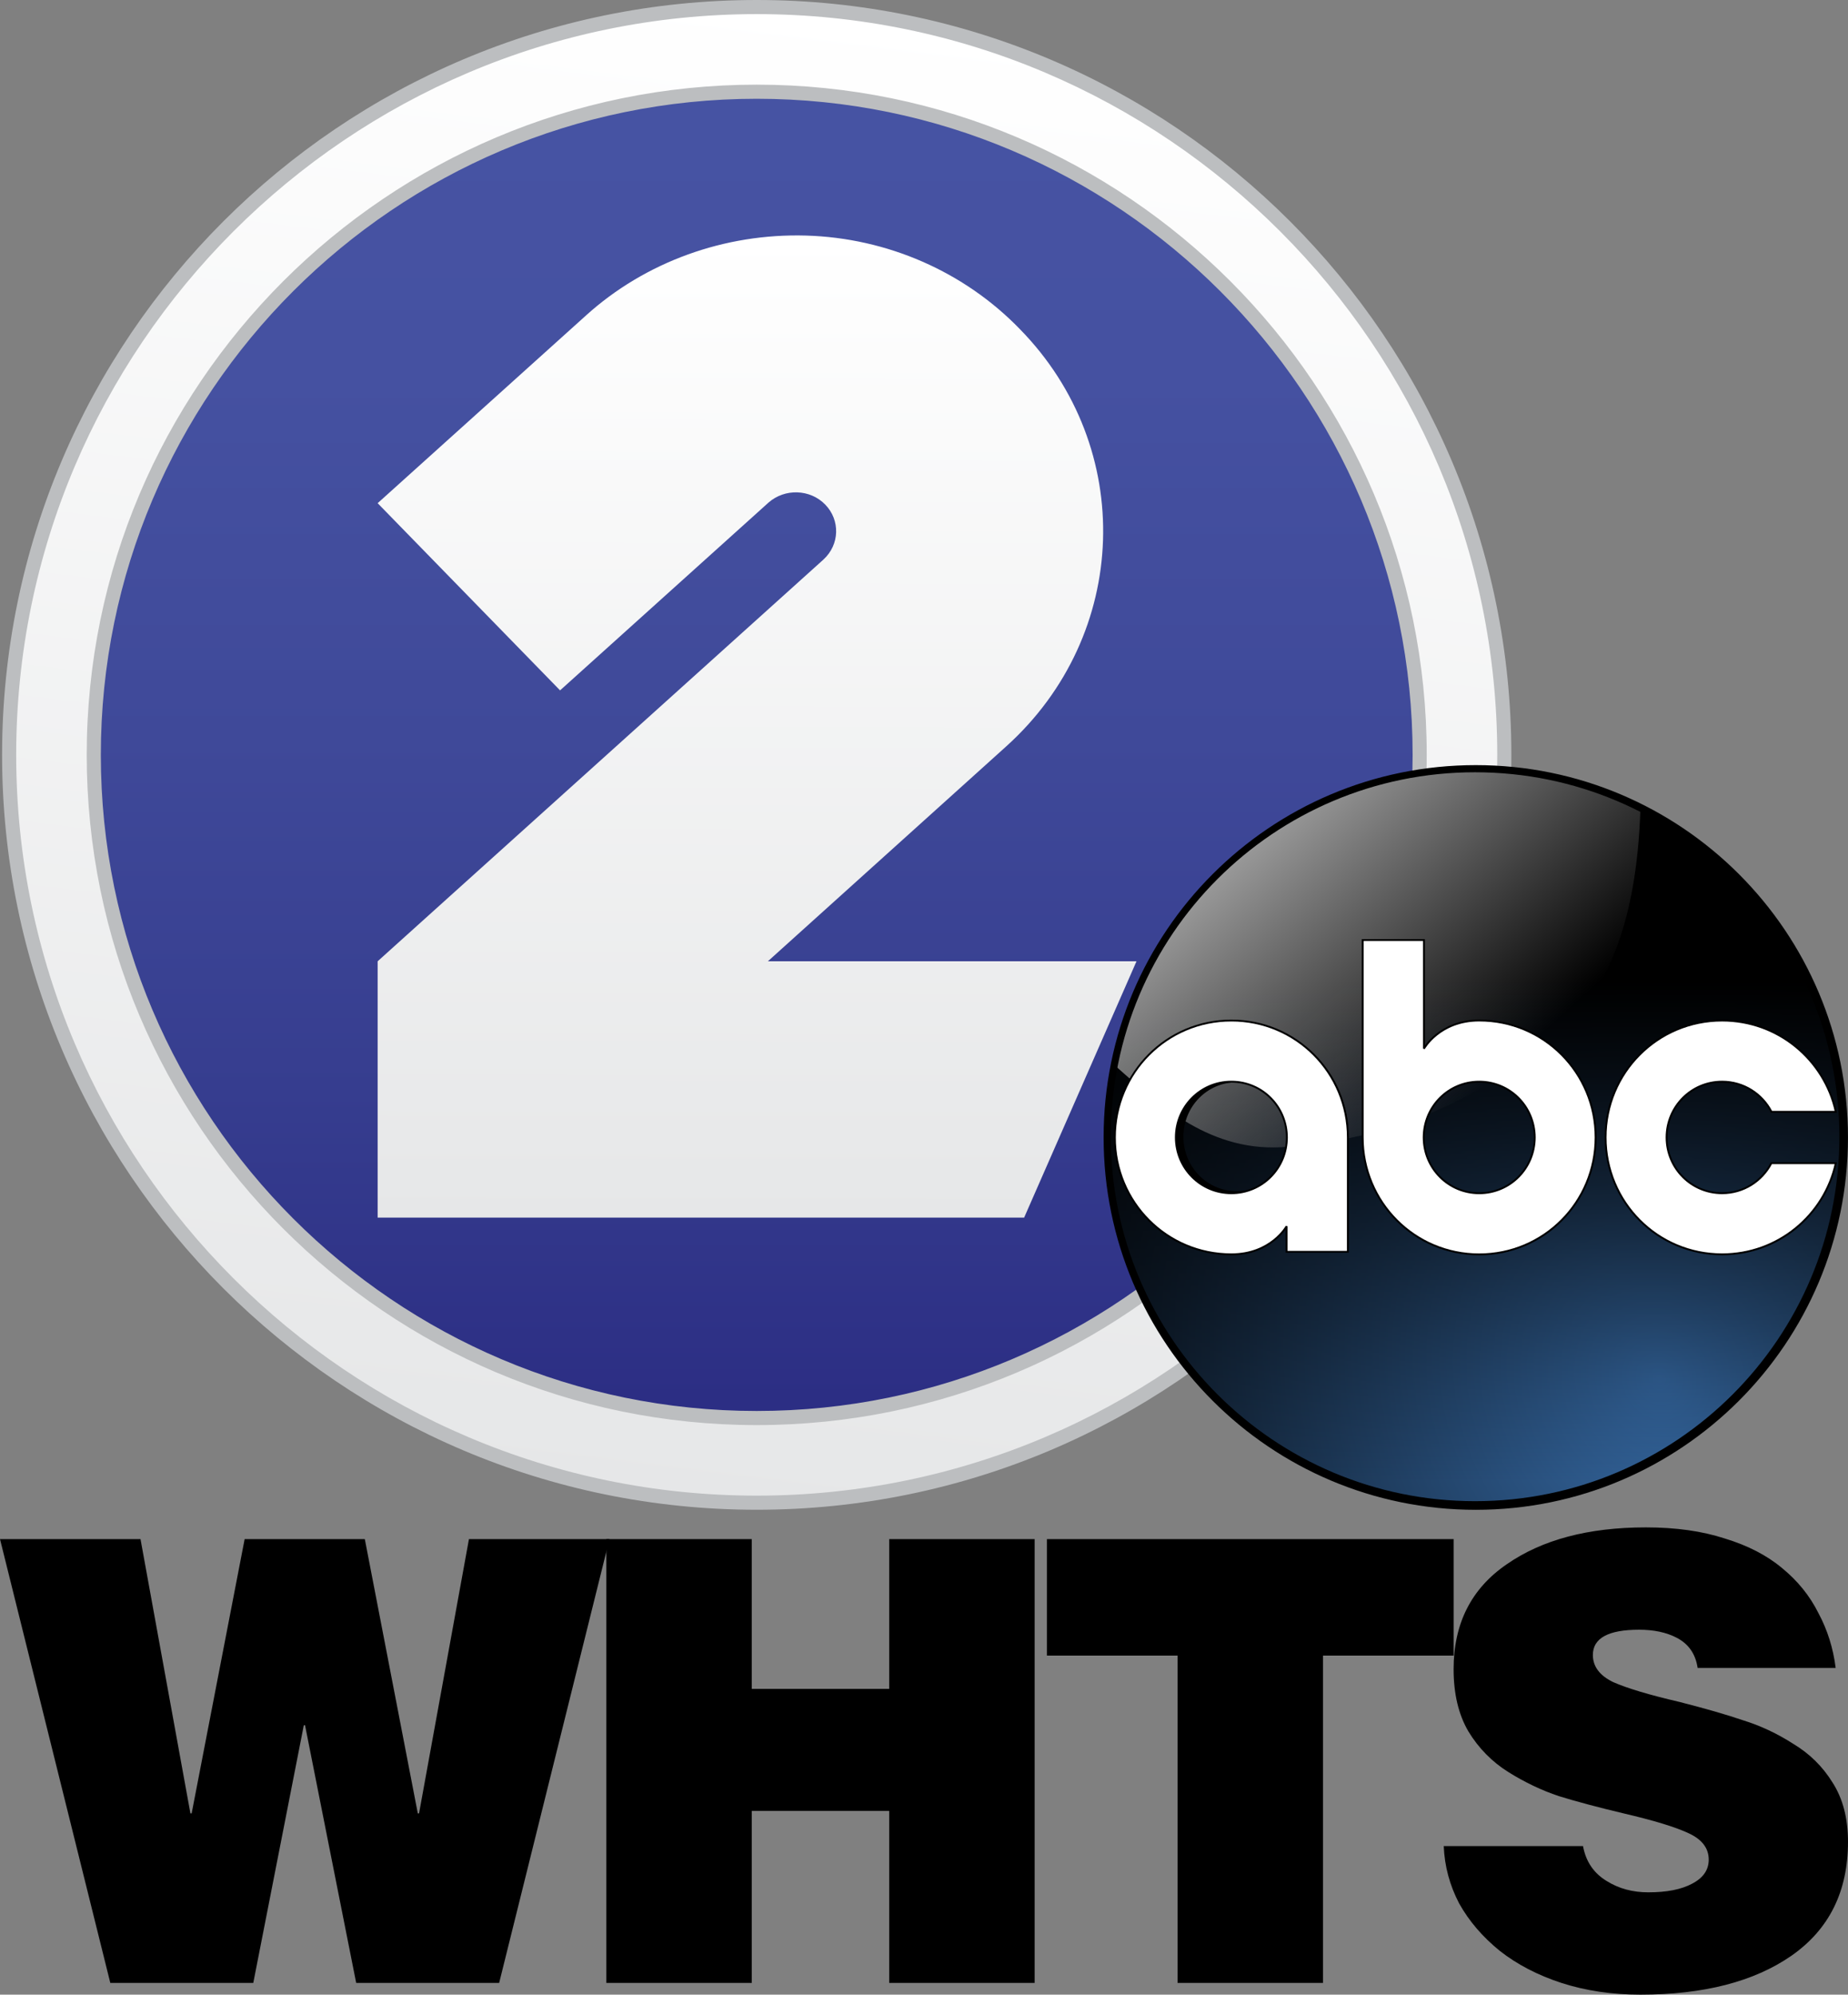 <?xml version="1.0" encoding="UTF-8" standalone="no"?>
<!-- Generator: Adobe Illustrator 25.2.0, SVG Export Plug-In . SVG Version: 6.00 Build 0)  -->

<svg
   version="1.1"
   id="Layer_1"
   x="0px"
   y="0px"
   viewBox="0 0 393.044 424.097"
   xml:space="preserve"
   sodipodi:docname="WHTS_2013.svg"
   inkscape:version="1.2 (dc2aedaf03, 2022-05-15)"
   width="393.044"
   height="424.097"
   xmlns:inkscape="http://www.inkscape.org/namespaces/inkscape"
   xmlns:sodipodi="http://sodipodi.sourceforge.net/DTD/sodipodi-0.dtd"
   xmlns:xlink="http://www.w3.org/1999/xlink"
   xmlns="http://www.w3.org/2000/svg"
   xmlns:svg="http://www.w3.org/2000/svg"><rect x="0" y="0" width="393.044" height="424.097" fill="#808080" stroke="none"/><defs
   id="defs1472">
	<linearGradient
   id="SVGID_1_"
   gradientUnits="userSpaceOnUse"
   x1="966.227"
   y1="297.486"
   x2="966.227"
   y2="-2.514"
   gradientTransform="translate(-805.256)">
		<stop
   offset="0"
   style="stop-color:#2C2E84"
   id="stop1414" />
		<stop
   offset="0.218"
   style="stop-color:#363D8F"
   id="stop1416" />
		<stop
   offset="0.468"
   style="stop-color:#3F4999"
   id="stop1418" />
		<stop
   offset="0.726"
   style="stop-color:#4551A1"
   id="stop1420" />
		<stop
   offset="1"
   style="stop-color:#4754A4"
   id="stop1422" />
	</linearGradient>
	
	
	
	
	
<linearGradient
   inkscape:collect="always"
   id="linearGradient3678"><stop
     style="stop-color:#366aa5;stop-opacity:1"
     offset="0"
     id="stop3680" /><stop
     style="stop-color:black;stop-opacity:1"
     offset="1"
     id="stop3682" /></linearGradient><linearGradient
   id="linearGradient3474"
   inkscape:collect="always"><stop
     id="stop3476"
     offset="0"
     style="stop-color:black;stop-opacity:1;" /><stop
     id="stop3478"
     offset="1"
     style="stop-color:black;stop-opacity:0;" /></linearGradient><linearGradient
   id="linearGradient3315"
   inkscape:collect="always"><stop
     id="stop3317"
     offset="0"
     style="stop-color:black;stop-opacity:1;" /><stop
     id="stop3319"
     offset="1"
     style="stop-color:white;stop-opacity:1" /></linearGradient><linearGradient
   id="linearGradient3143"
   inkscape:collect="always"><stop
     id="stop3145"
     offset="0"
     style="stop-color:#cc9b00;stop-opacity:1;" /><stop
     id="stop3147"
     offset="1"
     style="stop-color:black;stop-opacity:1" /></linearGradient><linearGradient
   id="linearGradient3042"
   inkscape:collect="always"><stop
     id="stop3044"
     offset="0"
     style="stop-color:#999;stop-opacity:1;" /><stop
     id="stop3046"
     offset="1"
     style="stop-color:#999;stop-opacity:0;" /></linearGradient><linearGradient
   y2="131.94"
   x2="166.197"
   y1="26.32"
   x1="70.673"
   gradientUnits="userSpaceOnUse"
   id="linearGradient3073"
   xlink:href="#linearGradient3042"
   inkscape:collect="always" /><radialGradient
   gradientUnits="userSpaceOnUse"
   gradientTransform="matrix(0.733,2.02,-1.784,0.648,405.717,-394.744)"
   r="158"
   fy="201.754"
   fx="259.417"
   cy="201.754"
   cx="259.417"
   id="radialGradient3149"
   xlink:href="#linearGradient3143"
   inkscape:collect="always" /><linearGradient
   gradientUnits="userSpaceOnUse"
   y2="303.477"
   x2="158.936"
   y1="91.328"
   x1="158.936"
   id="linearGradient3167"
   xlink:href="#linearGradient3474"
   inkscape:collect="always" /><radialGradient
   r="158"
   fy="201.754"
   fx="259.417"
   cy="201.754"
   cx="259.417"
   gradientTransform="matrix(0.733,2.02,-1.784,0.648,405.717,-394.744)"
   gradientUnits="userSpaceOnUse"
   id="radialGradient3211"
   xlink:href="#linearGradient3143"
   inkscape:collect="always" /><linearGradient
   gradientTransform="matrix(1.107,0,0,1.119,-21.428,-22.097)"
   gradientUnits="userSpaceOnUse"
   y2="154.583"
   x2="296.043"
   y1="154.583"
   x1="135.896"
   id="linearGradient3321"
   xlink:href="#linearGradient3315"
   inkscape:collect="always" /><linearGradient
   y2="154.583"
   x2="296.043"
   y1="154.583"
   x1="135.896"
   gradientTransform="matrix(0.785,0,0,0.781,1.072,1.417)"
   gradientUnits="userSpaceOnUse"
   id="linearGradient3365"
   xlink:href="#linearGradient3315"
   inkscape:collect="always" /><linearGradient
   y2="154.583"
   x2="296.043"
   y1="154.583"
   x1="135.896"
   gradientTransform="matrix(0.785,0,0,0.781,1.072,1.417)"
   gradientUnits="userSpaceOnUse"
   id="linearGradient3368"
   xlink:href="#linearGradient3315"
   inkscape:collect="always" /><linearGradient
   y2="154.583"
   x2="296.043"
   y1="154.583"
   x1="135.896"
   gradientTransform="matrix(0.785,0,0,0.781,1.072,1.417)"
   gradientUnits="userSpaceOnUse"
   id="linearGradient3371"
   xlink:href="#linearGradient3315"
   inkscape:collect="always" /><linearGradient
   gradientUnits="userSpaceOnUse"
   y2="157.08"
   x2="296.851"
   y1="157.08"
   x1="160.949"
   id="linearGradient3480"
   xlink:href="#linearGradient3474"
   inkscape:collect="always" /><radialGradient
   r="158"
   fy="201.754"
   fx="259.417"
   cy="201.754"
   cx="259.417"
   gradientTransform="matrix(0.733,2.02,-1.784,0.648,405.717,-394.744)"
   gradientUnits="userSpaceOnUse"
   id="radialGradient3502"
   xlink:href="#linearGradient3143"
   inkscape:collect="always" /><radialGradient
   r="158"
   fy="201.754"
   fx="259.417"
   cy="201.754"
   cx="259.417"
   gradientTransform="matrix(0.733,2.02,-1.784,0.648,405.717,-394.744)"
   gradientUnits="userSpaceOnUse"
   id="radialGradient3631"
   xlink:href="#linearGradient3143"
   inkscape:collect="always" /><radialGradient
   r="158"
   fy="201.754"
   fx="259.417"
   cy="201.754"
   cx="259.417"
   gradientTransform="matrix(0.733,2.02,-1.784,0.648,405.717,-394.744)"
   gradientUnits="userSpaceOnUse"
   id="radialGradient3651"
   xlink:href="#linearGradient3143"
   inkscape:collect="always" /><radialGradient
   r="158"
   fy="201.754"
   fx="259.417"
   cy="201.754"
   cx="259.417"
   gradientTransform="matrix(0.733,2.02,-1.784,0.648,405.717,-394.744)"
   gradientUnits="userSpaceOnUse"
   id="radialGradient3672"
   xlink:href="#linearGradient3678"
   inkscape:collect="always" /><style
   type="text/css"
   id="style3156">
   
    .fil0 {fill:#140F10;fill-rule:nonzero}
   
  </style><radialGradient
   r="158"
   fy="201.754"
   fx="259.417"
   cy="201.754"
   cx="259.417"
   gradientTransform="matrix(0.733,2.02,-1.784,0.648,405.717,-394.744)"
   gradientUnits="userSpaceOnUse"
   id="radialGradient3060"
   xlink:href="#linearGradient3678"
   inkscape:collect="always" /><radialGradient
   r="158"
   fy="201.754"
   fx="259.417"
   cy="201.754"
   cx="259.417"
   gradientTransform="matrix(0.733,2.02,-1.784,0.648,405.717,-394.744)"
   gradientUnits="userSpaceOnUse"
   id="radialGradient3087"
   xlink:href="#linearGradient3678"
   inkscape:collect="always" /></defs><sodipodi:namedview
   id="namedview1470"
   pagecolor="#ffffff"
   bordercolor="#000000"
   borderopacity="0.25"
   inkscape:showpageshadow="2"
   inkscape:pageopacity="0.0"
   inkscape:pagecheckerboard="0"
   inkscape:deskcolor="#d1d1d1"
   showgrid="false"
   inkscape:zoom="1"
   inkscape:cx="248.5"
   inkscape:cy="241"
   inkscape:window-width="1600"
   inkscape:window-height="837"
   inkscape:window-x="-8"
   inkscape:window-y="-8"
   inkscape:window-maximized="1"
   inkscape:current-layer="Layer_1" />
<style
   type="text/css"
   id="style1412">
	.st0{fill:url(#SVGID_1_);}
	.st1{fill:url(#SVGID_2_);}
	.st2{fill:#BCBEC0;}
	.st3{fill:url(#path800_1_);}
	.st4{clip-path:url(#SVGID_4_);}
	.st5{fill:#0E1520;}
	.st6{fill-rule:evenodd;clip-rule:evenodd;fill:#F1F0F0;}
</style>
<path
   class="st0"
   d="m 160.944,310.5 v 0 c -82.8,0 -150,-67.2 -150,-150 v 0 c 0,-82.8 67.2,-150 150,-150 v 0 c 82.8,0 150,67.2 150,150 v 0 c 0,82.8 -67.1,150 -150,150 z"
   id="path1425"
   style="fill:url(#SVGID_1_)" /><g
   id="g1436"
   transform="translate(-805.256)">
		<linearGradient
   id="SVGID_2_"
   gradientUnits="userSpaceOnUse"
   x1="946.636"
   y1="318.299"
   x2="985.819"
   y2="2.701">
			<stop
   offset="0"
   style="stop-color:#E6E7E8"
   id="stop1427" />
			<stop
   offset="1"
   style="stop-color:#FFFFFF"
   id="stop1429" />
		</linearGradient>
		<path
   class="st1"
   d="m 966.2,319.5 c -87.7,0 -159,-71.3 -159,-159 0,-87.7 71.3,-159 159,-159 87.7,0 159,71.3 159,159 0,87.7 -71.3,159 -159,159 z m 0,-300 c -77.7,0 -141,63.3 -141,141 0,77.7 63.3,141 141,141 77.7,0 141,-63.3 141,-141 0,-77.7 -63.2,-141 -141,-141 z"
   id="path1432"
   style="fill:url(#SVGID_2_)" />
		<path
   class="st2"
   d="M 966.2,321 C 877.7,321 805.7,249 805.7,160.5 805.7,72 877.7,0 966.2,0 c 88.5,0 160.5,72 160.5,160.5 0,88.5 -72,160.5 -160.5,160.5 z m 0,-318 c -86.8,0 -157.5,70.7 -157.5,157.5 0,86.8 70.7,157.5 157.5,157.5 86.8,0 157.5,-70.7 157.5,-157.5 C 1123.7,73.7 1053.1,3 966.2,3 Z m 0,300 C 887.6,303 823.7,239.1 823.7,160.5 823.7,81.9 887.7,18 966.2,18 c 78.6,0 142.5,63.9 142.5,142.5 0,78.6 -63.9,142.5 -142.5,142.5 z m 0,-282 c -76.9,0 -139.5,62.6 -139.5,139.5 0,76.9 62.6,139.5 139.5,139.5 76.9,0 139.5,-62.6 139.5,-139.5 C 1105.7,83.6 1043.1,21 966.2,21 Z"
   id="path1434" />
	</g><g
   id="layer1"
   transform="translate(-813.681,-33.814)">
		<linearGradient
   id="path800_1_"
   gradientUnits="userSpaceOnUse"
   x1="974.48"
   y1="292.879"
   x2="974.829"
   y2="83.868">
			<stop
   offset="0"
   style="stop-color:#E6E7E8"
   id="stop1438" />
			<stop
   offset="1"
   style="stop-color:#FFFFFF"
   id="stop1440" />
		</linearGradient>
		<path
   id="path800"
   class="st3"
   d="m 985.1,83.9 c -17.3,-0.5 -34.2,5.6 -46.8,17 l -44.3,39.9 38.8,39.8 44.3,-39.9 c 3.5,-3.1 8.9,-2.9 12.1,0.4 3.2,3.3 3.1,8.5 -0.4,11.7 L 894,238.2 v 0 54.5 h 137.5 l 23.9,-54.5 H 977 l 50.7,-45.7 c 26.3,-23.7 27.6,-63.5 2.9,-88.7 -11.8,-12.2 -28.2,-19.4 -45.5,-19.9 z"
   style="fill:url(#path800_1_)" />
	</g>
<g
   id="g4452"
   transform="matrix(0.501,0,0,0.502,234.722,162.678)"><path
     inkscape:connector-curvature="0"
     id="path3011"
     d="M 154,2.062 C 99.423,2.84 47.01,35.02 21.25,82.71 -6.715,132.282 -3.867,197.264 28.16,244.033 c 30.074,45.748 85.149,73.081 139.872,69.03 56.526,-2.962 109.252,-39.595 132.188,-91.281 22.768,-49.032 16.884,-110.483 -15,-154.219 C 255.85,25.79 205.344,0.322 154,2.062 Z"
     style="fill:url(#radialGradient3087);fill-opacity:1;fill-rule:evenodd;stroke:none" /><path
     inkscape:connector-curvature="0"
     id="path3151"
     d="M 154,2.062 C 99.423,2.84 47.01,35.02 21.25,82.71 -6.715,132.282 -3.867,197.264 28.16,244.033 c 30.074,45.748 85.149,73.081 139.872,69.03 56.526,-2.962 109.252,-39.595 132.188,-91.281 22.768,-49.032 16.884,-110.483 -15,-154.219 C 255.85,25.79 205.344,0.322 154,2.062 Z"
     style="fill:url(#linearGradient3167);fill-opacity:1;fill-rule:evenodd;stroke:none" /><path
     sodipodi:nodetypes="cccscsccsc"
     inkscape:connector-curvature="0"
     id="path3016"
     d="M 6.301,116.484 C 16.534,90.403 13.874,87.175 41.601,53.624 57.128,36.87 70.086,23.704 103.827,11.014 c 18.018,-5.869 36.963,-10.074 55.473,-9.965 22.652,0.134 45.594,4.468 68.639,15.951 -0.005,0.2 -0.011,0.399 -0.017,0.599 -1.623,55.108 -17.4,82.652 -38.426,99.974 -42.277,32.249 -79.089,41.858 -114.164,44.268 -32.077,1.682 -53.967,-20.092 -71.34,-35.338 -0.297,-0.26 2.603,-9.761 2.309,-10.018 z"
     style="fill:url(#linearGradient3073);fill-opacity:1;stroke:none" /><path
     sodipodi:nodetypes="ssscccsssssss"
     inkscape:connector-curvature="0"
     id="path3015-9"
     d="m 56.501,109.06 c -26.333,0 -47.461,21.579 -47.461,48.331 0,26.753 21.128,48.331 47.461,48.331 16.17,0 22.491,-11.611 22.491,-11.611 v 10.563 h 24.971 v -47.283 c 0,-26.753 -21.128,-48.331 -47.461,-48.331 z m 0,25.269 c 12.555,0 22.619,10.297 22.619,23.062 0,12.765 -10.064,23.062 -22.619,23.062 -12.555,0 -22.619,-10.297 -22.619,-23.062 0,-12.765 10.064,-23.062 22.619,-23.062 z"
     style="fill:url(#linearGradient3480);fill-opacity:1;stroke:none" /><path
     style="fill:#ffffff;fill-opacity:1;stroke:#000000;stroke-width:0.789;stroke-opacity:1"
     d="m 54.239,108.183 c -27.438,0 -49.454,22.105 -49.454,49.51 0,27.405 22.015,49.51 49.454,49.51 16.848,0 23.435,-11.895 23.435,-11.895 v 10.821 h 26.019 v -48.437 c 0,-27.405 -22.015,-49.51 -49.454,-49.51 z m 0,25.886 c 13.082,0 23.568,10.548 23.568,23.625 0,13.077 -10.486,23.625 -23.568,23.625 -13.082,0 -23.568,-10.548 -23.568,-23.625 0,-13.077 10.486,-23.625 23.568,-23.625 z"
     id="path3436"
     inkscape:connector-curvature="0"
     sodipodi:nodetypes="ssscccsssssss" /><path
     style="fill:#ffffff;fill-opacity:1;stroke:#000000;stroke-width:0.789;stroke-opacity:1"
     d="m 109.985,74.091 c 0,27.869 0,55.738 0,83.606 0,27.405 22.032,49.528 49.471,49.528 27.438,0 49.414,-22.122 49.414,-49.528 0,-27.405 -21.976,-49.528 -49.414,-49.528 -16.848,0 -23.457,11.928 -23.457,11.928 0,-15.335 0,-30.671 0,-46.006 z m 49.471,59.979 c 13.082,0 23.571,10.551 23.571,23.628 0,13.077 -10.489,23.628 -23.571,23.628 -13.082,0 -23.571,-10.551 -23.571,-23.628 0,-13.077 10.489,-23.628 23.571,-23.628 z"
     id="path3438"
     inkscape:connector-curvature="0"
     sodipodi:nodetypes="ccssscccsssss" /><path
     style="fill:#ffffff;fill-opacity:1;stroke:#000000;stroke-width:0.789;stroke-opacity:1"
     d="m 262.566,108.183 c -27.438,0 -49.454,22.105 -49.454,49.51 0,27.405 22.015,49.51 49.454,49.51 23.684,0 43.335,-16.471 48.267,-38.602 h -27.355 c -3.924,7.547 -11.782,12.717 -20.912,12.717 -13.082,0 -23.568,-10.548 -23.568,-23.625 0,-13.077 10.486,-23.625 23.568,-23.625 9.157,0 17.057,5.189 20.969,12.773 h 27.298 c -4.912,-22.159 -24.564,-38.659 -48.267,-38.659 z"
     id="path3440"
     inkscape:connector-curvature="0"
     sodipodi:nodetypes="sssccsssccs" /><path
     id="path2995"
     d="M 158,0 C 70.739,0 0,70.595 0,157.688 c 0,87.093 70.739,157.719 158,157.719 87.261,0 158,-70.626 158,-157.719 C 316,70.595 245.261,0 158,0 Z m -0.312,3.031 c 85.408,0 154.656,69.132 154.656,154.375 0,85.243 -69.248,154.344 -154.656,154.344 -85.408,0 -154.625,-69.1 -154.625,-154.344 0,-85.243 69.217,-154.375 154.625,-154.375 z"
     style="fill:#000000;fill-opacity:1;fill-rule:evenodd;stroke:none"
     inkscape:connector-curvature="0" /></g><g
   aria-label="WHTS"
   id="text1840"
   style="font-size:131.065px;font-family:Helvetica-Black;-inkscape-font-specification:Helvetica-Black;letter-spacing:-10.492px;stroke-width:0.683"><path
     d="M 77.59,327.24 H 52.033 l -11.272,58.324 h -0.262 L 29.883,327.24 H 1.66893e-8 L 23.461,421.607 h 30.407 l 10.747,-54.785 h 0.262 l 10.878,54.785 h 30.407 l 23.461,-94.367 H 99.74 l -10.616,58.324 h -0.262 z"
     id="path1994" /><path
     d="M 159.893,421.607 V 385.04 H 189.12 v 36.567 h 30.931 V 327.24 H 189.12 v 31.849 h -29.227 v -31.849 h -30.931 v 94.367 z"
     id="path1996" /><path
     d="m 222.666,352.012 h 27.786 v 69.596 h 30.931 v -69.596 h 27.786 v -24.771 h -86.503 z"
     id="path1998" /><path
     d="m 390.422,354.633 q -0.786,-6.291 -3.67,-11.665 -2.752,-5.505 -7.733,-9.568 -4.849,-4.063 -12.189,-6.291 -7.209,-2.359 -16.776,-2.359 -18.349,0 -29.621,7.864 -11.272,7.733 -11.272,22.281 0,7.864 3.146,13.238 3.277,5.374 8.519,8.65 5.243,3.277 10.747,5.112 5.505,1.704 13.762,3.67 9.568,2.228 13.762,4.194 4.325,1.966 4.325,5.636 0,3.277 -3.539,5.112 -3.408,1.835 -9.306,1.835 -4.98,0 -8.781,-2.359 -4.194,-2.49 -5.112,-7.471 h -29.621 q 0.262,6.422 3.277,12.189 3.146,5.636 8.65,10.092 5.505,4.325 13.107,6.815 7.733,2.49 16.776,2.49 20.184,0 32.111,-8.257 12.058,-8.388 12.058,-24.247 0,-7.471 -3.277,-12.582 -3.146,-5.112 -8.388,-8.257 -5.112,-3.277 -10.616,-4.98 -5.374,-1.835 -13.631,-3.932 -9.568,-2.228 -14.024,-4.194 -4.325,-2.097 -4.325,-5.767 0,-5.374 9.83,-5.374 4.718,0 7.995,1.704 3.801,1.966 4.456,6.422 z"
     id="path2000" /></g></svg>

